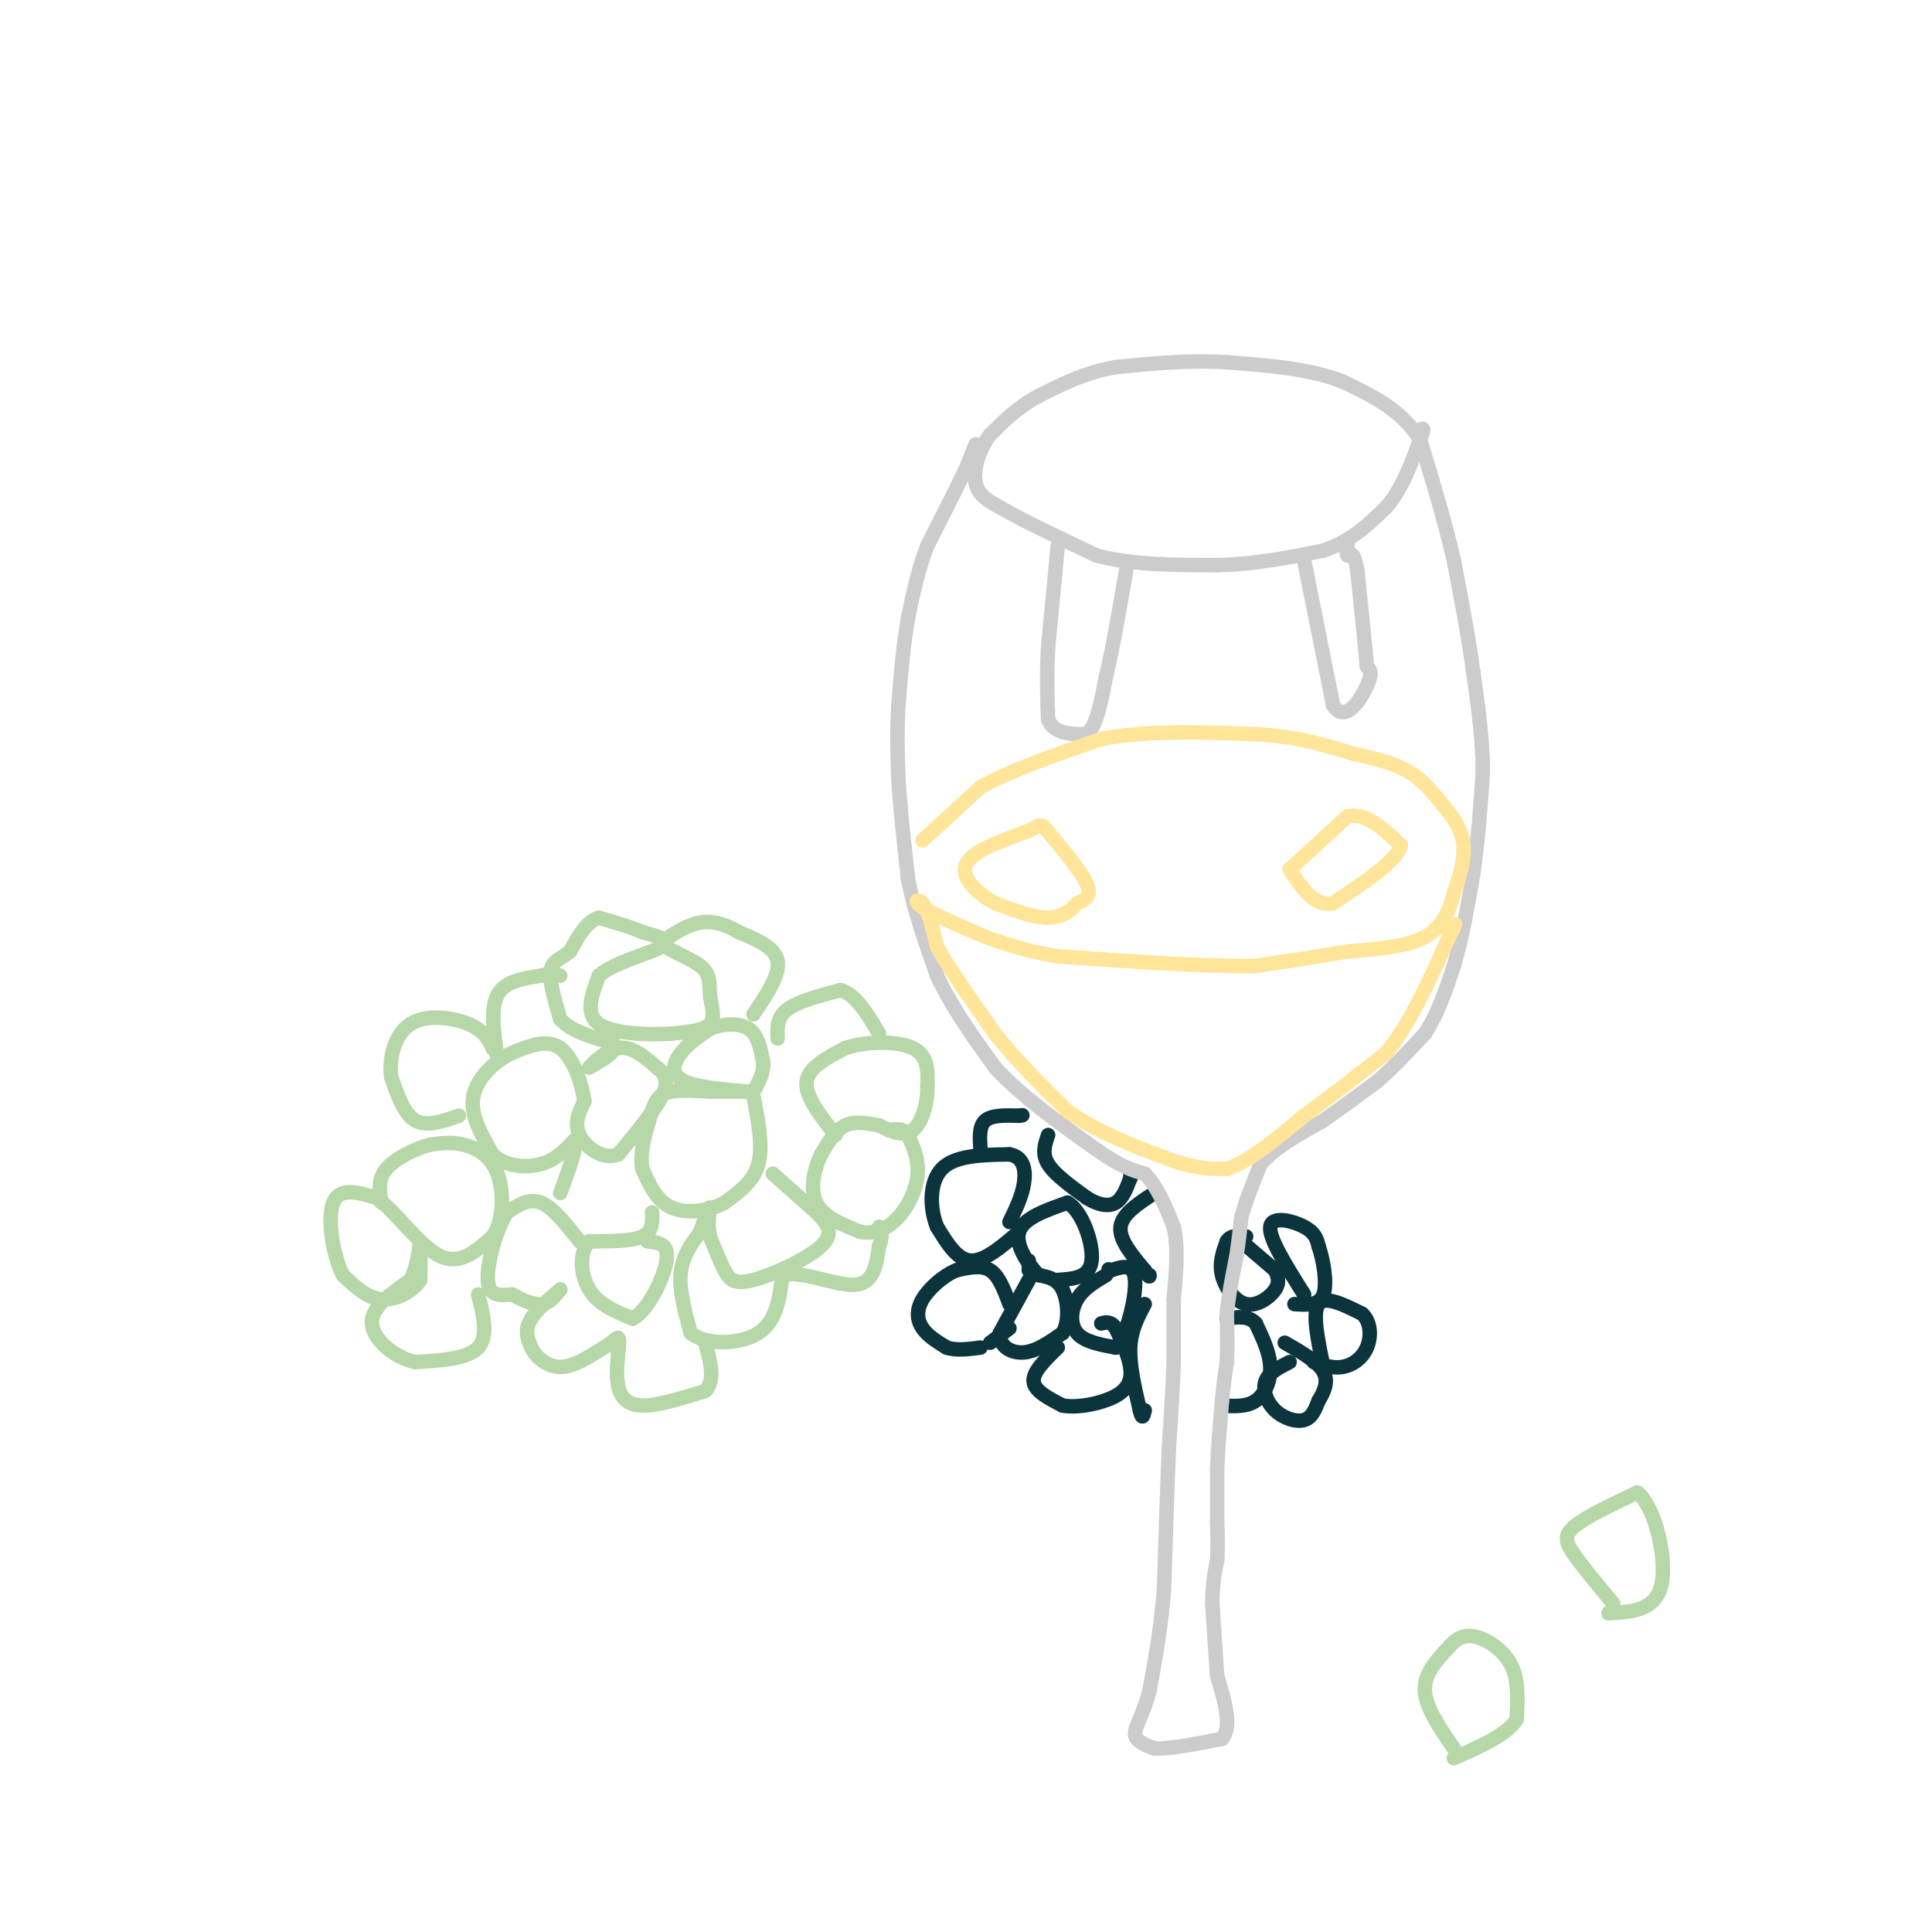 <svg viewBox='0 0 400 400' version='1.1' xmlns='http://www.w3.org/2000/svg' xmlns:xlink='http://www.w3.org/1999/xlink'><g fill='none' stroke='#b6d7a8' stroke-width='3' stroke-linecap='round' stroke-linejoin='round'><path d='M156,227c1.000,5.167 2.000,10.333 1,14c-1.000,3.667 -4.000,5.833 -7,8'/><path d='M150,249c-3.267,1.822 -7.933,2.378 -11,1c-3.067,-1.378 -4.533,-4.689 -6,-8'/><path d='M133,242c-0.667,-3.333 0.667,-7.667 2,-12'/><path d='M135,230c0.844,-2.756 1.956,-3.644 4,-4c2.044,-0.356 5.022,-0.178 8,0'/><path d='M147,226c2.667,0.000 5.333,0.000 8,0'/><path d='M155,226c-1.571,-0.155 -9.500,-0.542 -13,-2c-3.500,-1.458 -2.571,-3.988 -1,-6c1.571,-2.012 3.786,-3.506 6,-5'/><path d='M147,213c2.578,-1.089 6.022,-1.311 8,0c1.978,1.311 2.489,4.156 3,7'/><path d='M158,220c0.167,2.167 -0.917,4.083 -2,6'/><path d='M173,235c-3.167,-4.000 -6.333,-8.000 -6,-11c0.333,-3.000 4.167,-5.000 8,-7'/><path d='M175,217c4.222,-1.444 10.778,-1.556 14,0c3.222,1.556 3.111,4.778 3,8'/><path d='M192,225c0.111,3.289 -1.111,7.511 -3,9c-1.889,1.489 -4.444,0.244 -7,-1'/><path d='M182,233c-2.422,-0.422 -4.978,-0.978 -7,0c-2.022,0.978 -3.511,3.489 -5,6'/><path d='M170,239c-1.400,2.889 -2.400,7.111 -1,10c1.400,2.889 5.200,4.444 9,6'/><path d='M178,255c2.940,0.690 5.792,-0.583 8,-3c2.208,-2.417 3.774,-5.976 4,-9c0.226,-3.024 -0.887,-5.512 -2,-8'/><path d='M188,235c-1.000,-1.500 -2.500,-1.250 -4,-1'/><path d='M160,243c0.000,0.000 9.000,8.000 9,8'/><path d='M169,251c2.381,2.389 3.834,4.362 1,7c-2.834,2.638 -9.955,5.941 -14,7c-4.045,1.059 -5.013,-0.126 -6,-2c-0.987,-1.874 -1.994,-4.437 -3,-7'/><path d='M147,256c-0.500,-2.167 -0.250,-4.083 0,-6'/><path d='M146,252c0.000,0.000 -1.000,3.000 -1,3'/><path d='M145,255c-1.133,1.667 -3.467,4.333 -4,8c-0.533,3.667 0.733,8.333 2,13'/><path d='M143,276c3.200,2.556 10.200,2.444 14,0c3.800,-2.444 4.400,-7.222 5,-12'/><path d='M162,264c3.889,-1.067 11.111,2.267 15,2c3.889,-0.267 4.444,-4.133 5,-8'/><path d='M182,258c0.833,-2.000 0.417,-3.000 0,-4'/><path d='M161,215c-0.083,-2.167 -0.167,-4.333 2,-6c2.167,-1.667 6.583,-2.833 11,-4'/><path d='M174,205c3.167,0.833 5.583,4.917 8,9'/><path d='M156,210c2.750,-4.083 5.500,-8.167 5,-11c-0.500,-2.833 -4.250,-4.417 -8,-6'/><path d='M153,193c-2.667,-1.556 -5.333,-2.444 -8,-2c-2.667,0.444 -5.333,2.222 -8,4'/><path d='M137,195c0.478,1.477 5.675,3.169 8,5c2.325,1.831 1.780,3.801 2,6c0.220,2.199 1.206,4.628 0,6c-1.206,1.372 -4.603,1.686 -8,2'/><path d='M139,214c-4.578,0.311 -12.022,0.089 -15,-2c-2.978,-2.089 -1.489,-6.044 0,-10'/><path d='M124,202c3.067,-2.756 10.733,-4.644 13,-6c2.267,-1.356 -0.867,-2.178 -4,-3'/><path d='M133,193c-2.167,-1.000 -5.583,-2.000 -9,-3'/><path d='M124,190c-2.500,0.667 -4.250,3.833 -6,7'/><path d='M118,197c-1.911,1.533 -3.689,1.867 -4,4c-0.311,2.133 0.844,6.067 2,10'/><path d='M116,211c2.167,2.500 6.583,3.750 11,5'/><path d='M127,216c1.000,1.667 -2.000,3.333 -5,5'/><path d='M122,221c0.200,-0.289 3.200,-3.511 6,-4c2.800,-0.489 5.400,1.756 8,4'/><path d='M136,221c1.867,1.422 2.533,2.978 1,6c-1.533,3.022 -5.267,7.511 -9,12'/><path d='M128,239c-3.222,1.289 -6.778,-1.489 -8,-4c-1.222,-2.511 -0.111,-4.756 1,-7'/><path d='M121,228c-0.511,-3.578 -2.289,-9.022 -5,-11c-2.711,-1.978 -6.356,-0.489 -10,1'/><path d='M106,218c-3.511,1.622 -7.289,5.178 -8,9c-0.711,3.822 1.644,7.911 4,12'/><path d='M102,239c2.533,2.533 6.867,2.867 10,2c3.133,-0.867 5.067,-2.933 7,-5'/><path d='M119,236c0.667,1.000 -1.167,6.000 -3,11'/><path d='M135,251c0.083,2.000 0.167,4.000 -2,5c-2.167,1.000 -6.583,1.000 -11,1'/><path d='M122,257c-2.111,2.111 -1.889,6.889 0,10c1.889,3.111 5.444,4.556 9,6'/><path d='M131,273c3.133,-1.556 6.467,-8.444 7,-12c0.533,-3.556 -1.733,-3.778 -4,-4'/><path d='M120,257c-2.750,-3.500 -5.500,-7.000 -8,-8c-2.500,-1.000 -4.750,0.500 -7,2'/><path d='M105,251c-2.200,3.289 -4.200,10.511 -4,14c0.200,3.489 2.600,3.244 5,3'/><path d='M106,268c1.933,1.044 4.267,2.156 6,2c1.733,-0.156 2.867,-1.578 4,-3'/><path d='M116,267c-0.711,0.600 -4.489,3.600 -6,6c-1.511,2.400 -0.756,4.200 0,6'/><path d='M110,279c0.933,2.000 3.267,4.000 6,4c2.733,0.000 5.867,-2.000 9,-4'/><path d='M125,279c2.067,-1.200 2.733,-2.200 3,-2c0.267,0.200 0.133,1.600 0,3'/><path d='M128,280c-0.143,1.774 -0.500,4.708 0,7c0.500,2.292 1.857,3.940 5,4c3.143,0.060 8.071,-1.470 13,-3'/><path d='M146,288c2.167,-2.167 1.083,-6.083 0,-10'/><path d='M99,268c1.083,4.333 2.167,8.667 0,11c-2.167,2.333 -7.583,2.667 -13,3'/><path d='M86,282c-4.378,-0.911 -8.822,-4.689 -9,-8c-0.178,-3.311 3.911,-6.156 8,-9'/><path d='M85,265c1.689,-3.533 1.911,-7.867 2,-8c0.089,-0.133 0.044,3.933 0,8'/><path d='M87,265c-1.422,2.356 -4.978,4.244 -8,4c-3.022,-0.244 -5.511,-2.622 -8,-5'/><path d='M71,264c-2.089,-4.067 -3.311,-11.733 -2,-15c1.311,-3.267 5.156,-2.133 9,-1'/><path d='M78,248c3.800,2.689 8.800,9.911 13,12c4.200,2.089 7.600,-0.956 11,-4'/><path d='M102,256c2.262,-3.202 2.417,-9.208 1,-13c-1.417,-3.792 -4.405,-5.369 -7,-6c-2.595,-0.631 -4.798,-0.315 -7,0'/><path d='M89,237c-3.044,0.800 -7.156,2.800 -9,5c-1.844,2.200 -1.422,4.600 -1,7'/><path d='M95,231c-3.333,1.167 -6.667,2.333 -9,1c-2.333,-1.333 -3.667,-5.167 -5,-9'/><path d='M81,223c-0.524,-3.821 0.667,-8.875 4,-11c3.333,-2.125 8.810,-1.321 12,0c3.190,1.321 4.095,3.161 5,5'/><path d='M102,217c1.000,1.167 1.000,1.583 1,2'/><path d='M103,219c-0.750,-5.083 -1.500,-10.167 0,-13c1.500,-2.833 5.250,-3.417 9,-4'/><path d='M112,202c2.167,-0.667 3.083,-0.333 4,0'/></g>
<g fill='none' stroke='#0c343d' stroke-width='3' stroke-linecap='round' stroke-linejoin='round'><path d='M213,265c0.000,0.000 -6.000,11.000 -6,11'/><path d='M207,276c-0.178,2.778 2.378,4.222 5,4c2.622,-0.222 5.311,-2.111 8,-4'/><path d='M220,276c1.467,-2.489 1.133,-6.711 0,-9c-1.133,-2.289 -3.067,-2.644 -5,-3'/><path d='M215,264c-2.111,-2.200 -4.889,-6.200 -4,-9c0.889,-2.800 5.444,-4.400 10,-6'/><path d='M221,249c2.978,1.556 5.422,8.444 5,12c-0.422,3.556 -3.711,3.778 -7,4'/><path d='M213,263c0.000,0.000 0.000,-2.000 0,-2'/><path d='M209,270c-1.083,-2.917 -2.167,-5.833 -4,-7c-1.833,-1.167 -4.417,-0.583 -7,0'/><path d='M198,263c-2.607,1.048 -5.625,3.667 -7,6c-1.375,2.333 -1.107,4.381 0,6c1.107,1.619 3.054,2.810 5,4'/><path d='M196,279c2.000,0.667 4.500,0.333 7,0'/><path d='M205,278c0.000,0.000 4.000,-3.000 4,-3'/><path d='M211,255c-3.583,3.083 -7.167,6.167 -10,6c-2.833,-0.167 -4.917,-3.583 -7,-7'/><path d='M194,254c-1.489,-3.622 -1.711,-9.178 1,-12c2.711,-2.822 8.356,-2.911 14,-3'/><path d='M209,239c2.978,0.511 3.422,3.289 3,6c-0.422,2.711 -1.711,5.356 -3,8'/><path d='M203,238c-0.167,-2.417 -0.333,-4.833 1,-6c1.333,-1.167 4.167,-1.083 7,-1'/><path d='M211,231c1.167,-0.167 0.583,-0.083 0,0'/><path d='M217,235c-0.667,1.917 -1.333,3.833 0,6c1.333,2.167 4.667,4.583 8,7'/><path d='M225,248c2.444,1.533 4.556,1.867 6,1c1.444,-0.867 2.222,-2.933 3,-5'/><path d='M234,244c0.500,-1.000 0.250,-1.000 0,-1'/><path d='M229,264c-2.356,1.400 -4.711,2.800 -6,5c-1.289,2.200 -1.511,5.200 0,7c1.511,1.800 4.756,2.400 8,3'/><path d='M231,279c2.356,-2.556 4.244,-10.444 4,-14c-0.244,-3.556 -2.622,-2.778 -5,-2'/><path d='M230,263c-0.833,-0.333 -0.417,-0.167 0,0'/><path d='M219,279c-2.583,2.500 -5.167,5.000 -5,7c0.167,2.000 3.083,3.500 6,5'/><path d='M220,291c3.202,0.583 8.208,-0.458 11,-2c2.792,-1.542 3.369,-3.583 3,-6c-0.369,-2.417 -1.685,-5.208 -3,-8'/><path d='M231,275c-1.000,-1.500 -2.000,-1.250 -3,-1'/><path d='M239,247c-3.333,2.167 -6.667,4.333 -7,7c-0.333,2.667 2.333,5.833 5,9'/><path d='M237,263c1.000,1.667 1.000,1.333 1,1'/><path d='M237,270c-1.417,2.667 -2.833,5.333 -3,9c-0.167,3.667 0.917,8.333 2,13'/><path d='M236,292c0.500,2.167 0.750,1.083 1,0'/><path d='M253,291c2.556,0.156 5.111,0.311 7,-1c1.889,-1.311 3.111,-4.089 3,-7c-0.111,-2.911 -1.556,-5.956 -3,-9'/><path d='M260,274c-1.500,-1.667 -3.750,-1.333 -6,-1'/><path d='M267,282c-2.179,1.095 -4.357,2.190 -5,4c-0.643,1.810 0.250,4.333 2,6c1.750,1.667 4.357,2.476 6,2c1.643,-0.476 2.321,-2.238 3,-4'/><path d='M273,290c1.044,-1.689 2.156,-3.911 1,-6c-1.156,-2.089 -4.578,-4.044 -8,-6'/><path d='M274,283c-1.167,-5.583 -2.333,-11.167 -1,-13c1.333,-1.833 5.167,0.083 9,2'/><path d='M282,272c1.845,1.643 1.958,4.750 1,7c-0.958,2.250 -2.988,3.643 -5,4c-2.012,0.357 -4.006,-0.321 -6,-1'/><path d='M270,268c-3.667,-5.822 -7.333,-11.644 -7,-14c0.333,-2.356 4.667,-1.244 7,0c2.333,1.244 2.667,2.622 3,4'/><path d='M273,258c0.956,2.756 1.844,7.644 1,10c-0.844,2.356 -3.422,2.178 -6,2'/><path d='M264,263c0.524,1.214 1.048,2.429 0,4c-1.048,1.571 -3.667,3.500 -6,3c-2.333,-0.500 -4.381,-3.429 -5,-6c-0.619,-2.571 0.190,-4.786 1,-7'/><path d='M254,257c0.833,-1.333 2.417,-1.167 4,-1'/><path d='M257,257c0.000,0.000 7.000,6.000 7,6'/></g>
<g fill='none' stroke='#cccccc' stroke-width='3' stroke-linecap='round' stroke-linejoin='round'><path d='M202,92c0.000,0.000 -2.000,5.000 -2,5'/><path d='M200,97c-1.667,3.500 -4.833,9.750 -8,16'/><path d='M192,113c-2.000,5.167 -3.000,10.083 -4,15'/><path d='M188,128c-1.000,5.500 -1.500,11.750 -2,18'/><path d='M186,146c-0.333,5.500 -0.167,10.250 0,15'/><path d='M186,161c0.333,6.000 1.167,13.500 2,21'/><path d='M188,182c1.333,6.833 3.667,13.417 6,20'/><path d='M194,202c3.000,6.500 7.500,12.750 12,19'/><path d='M206,221c5.500,6.000 13.250,11.500 21,17'/><path d='M227,238c5.167,3.667 7.583,4.333 10,5'/><path d='M237,243c2.667,2.667 4.333,6.833 6,11'/><path d='M243,254c1.000,4.333 0.500,9.667 0,15'/><path d='M243,269c0.000,4.667 0.000,8.833 0,13'/><path d='M243,282c-0.167,5.167 -0.583,11.583 -1,18'/><path d='M242,300c-0.333,7.833 -0.667,18.417 -1,29'/><path d='M241,329c-0.667,8.333 -1.833,14.667 -3,21'/><path d='M238,350c-1.311,5.133 -3.089,7.467 -3,9c0.089,1.533 2.044,2.267 4,3'/><path d='M239,362c3.000,0.167 8.500,-0.917 14,-2'/><path d='M253,360c2.167,-2.500 0.583,-7.750 -1,-13'/><path d='M252,347c-0.333,-4.667 -0.667,-9.833 -1,-15'/><path d='M251,332c0.000,-4.000 0.500,-6.500 1,-9'/><path d='M252,323c0.167,-2.833 0.083,-5.417 0,-8'/><path d='M252,315c0.000,-3.167 0.000,-7.083 0,-11'/><path d='M252,304c0.167,-4.167 0.583,-9.083 1,-14'/><path d='M253,290c0.333,-3.667 0.667,-5.833 1,-8'/><path d='M254,282c0.167,-3.000 0.083,-6.500 0,-10'/><path d='M254,272c0.333,-3.667 1.167,-7.833 2,-12'/><path d='M256,260c0.500,-3.333 0.750,-5.667 1,-8'/><path d='M257,252c0.833,-3.167 2.417,-7.083 4,-11'/><path d='M261,241c2.833,-3.333 7.917,-6.167 13,-9'/><path d='M274,232c4.000,-2.833 7.500,-5.417 11,-8'/><path d='M285,224c3.500,-3.000 6.750,-6.500 10,-10'/><path d='M295,214c2.667,-4.000 4.333,-9.000 6,-14'/><path d='M301,200c1.667,-5.500 2.833,-12.250 4,-19'/><path d='M305,181c1.000,-6.667 1.500,-13.833 2,-21'/><path d='M307,160c0.000,-7.000 -1.000,-14.000 -2,-21'/><path d='M305,139c-1.000,-7.333 -2.500,-15.167 -4,-23'/><path d='M301,116c-1.833,-8.000 -4.417,-16.500 -7,-25'/><path d='M294,91c-3.833,-6.167 -9.917,-9.083 -16,-12'/><path d='M278,79c-6.667,-2.667 -15.333,-3.333 -24,-4'/><path d='M254,75c-7.833,-0.500 -15.417,0.250 -23,1'/><path d='M231,76c-6.500,1.167 -11.250,3.583 -16,6'/><path d='M215,82c-4.333,2.333 -7.167,5.167 -10,8'/><path d='M205,90c-2.444,3.244 -3.556,7.356 -3,10c0.556,2.644 2.778,3.822 5,5'/><path d='M207,105c4.167,2.500 12.083,6.250 20,10'/><path d='M227,115c7.500,2.000 16.250,2.000 25,2'/><path d='M252,117c7.833,-0.167 14.917,-1.583 22,-3'/><path d='M274,114c5.833,-2.000 9.417,-5.500 13,-9'/><path d='M287,105c3.333,-3.833 5.167,-8.917 7,-14'/><path d='M294,91c1.167,-2.667 0.583,-2.333 0,-2'/><path d='M219,113c0.000,0.000 -2.000,21.000 -2,21'/><path d='M217,134c-0.333,6.000 -0.167,10.500 0,15'/><path d='M217,149c1.333,3.000 4.667,3.000 8,3'/><path d='M225,152c2.000,-1.500 3.000,-6.750 4,-12'/><path d='M229,140c1.333,-5.500 2.667,-13.250 4,-21'/><path d='M233,119c0.667,-3.500 0.333,-1.750 0,0'/><path d='M270,116c0.000,0.000 6.000,30.000 6,30'/><path d='M276,146c2.489,3.956 5.711,-1.156 7,-4c1.289,-2.844 0.644,-3.422 0,-4'/><path d='M283,138c-0.333,-4.000 -1.167,-12.000 -2,-20'/><path d='M281,118c-0.667,-3.833 -1.333,-3.417 -2,-3'/><path d='M279,115c-0.333,-0.833 -0.167,-1.417 0,-2'/></g>
<g fill='none' stroke='#ffe599' stroke-width='3' stroke-linecap='round' stroke-linejoin='round'><path d='M191,174c0.000,0.000 12.000,-11.000 12,-11'/><path d='M203,163c6.167,-3.500 15.583,-6.750 25,-10'/><path d='M228,153c9.500,-1.833 20.750,-1.417 32,-1'/><path d='M260,152c8.667,0.500 14.333,2.250 20,4'/><path d='M280,156c5.467,1.200 9.133,2.200 12,4c2.867,1.800 4.933,4.400 7,7'/><path d='M299,167c2.067,2.422 3.733,4.978 4,8c0.267,3.022 -0.867,6.511 -2,10'/><path d='M301,185c-0.933,3.422 -2.267,6.978 -6,9c-3.733,2.022 -9.867,2.511 -16,3'/><path d='M279,197c-5.833,1.000 -12.417,2.000 -19,3'/><path d='M260,200c-10.000,0.167 -25.500,-0.917 -41,-2'/><path d='M219,198c-11.167,-1.833 -18.583,-5.417 -26,-9'/><path d='M193,189c-4.622,-2.244 -3.178,-3.356 -2,-2c1.178,1.356 2.089,5.178 3,9'/><path d='M194,196c2.500,4.500 7.250,11.250 12,18'/><path d='M206,214c4.500,5.667 9.750,10.833 15,16'/><path d='M221,230c6.000,4.333 13.500,7.167 21,10'/><path d='M242,240c5.500,2.000 8.750,2.000 12,2'/><path d='M254,242c4.667,-1.500 10.333,-6.250 16,-11'/><path d='M270,231c5.500,-4.000 11.250,-8.500 17,-13'/><path d='M287,218c5.000,-6.167 9.000,-15.083 13,-24'/><path d='M300,194c2.167,-4.167 1.083,-2.583 0,-1'/><path d='M267,180c0.000,0.000 12.000,-11.000 12,-11'/><path d='M279,169c3.833,-0.833 7.417,2.583 11,6'/><path d='M290,175c-0.500,3.000 -7.250,7.500 -14,12'/><path d='M276,187c-3.833,0.833 -6.417,-3.083 -9,-7'/><path d='M216,171c3.917,4.667 7.833,9.333 9,12c1.167,2.667 -0.417,3.333 -2,4'/><path d='M223,187c-1.156,1.422 -3.044,2.978 -6,3c-2.956,0.022 -6.978,-1.489 -11,-3'/><path d='M206,187c-3.622,-1.933 -7.178,-5.267 -6,-8c1.178,-2.733 7.089,-4.867 13,-7'/><path d='M213,172c2.500,-1.333 2.250,-1.167 2,-1'/></g>
<g fill='none' stroke='#b6d7a8' stroke-width='3' stroke-linecap='round' stroke-linejoin='round'><path d='M301,362c-2.917,-4.250 -5.833,-8.500 -6,-12c-0.167,-3.500 2.417,-6.250 5,-9'/><path d='M300,341c1.726,-2.071 3.542,-2.750 6,-2c2.458,0.750 5.560,2.929 7,6c1.440,3.071 1.220,7.036 1,11'/><path d='M314,356c-2.000,3.167 -7.500,5.583 -13,8'/><path d='M334,332c-3.089,-3.711 -6.178,-7.422 -8,-10c-1.822,-2.578 -2.378,-4.022 0,-6c2.378,-1.978 7.689,-4.489 13,-7'/><path d='M339,309c3.622,2.867 6.178,13.533 5,19c-1.178,5.467 -6.089,5.733 -11,6'/></g>
</svg>